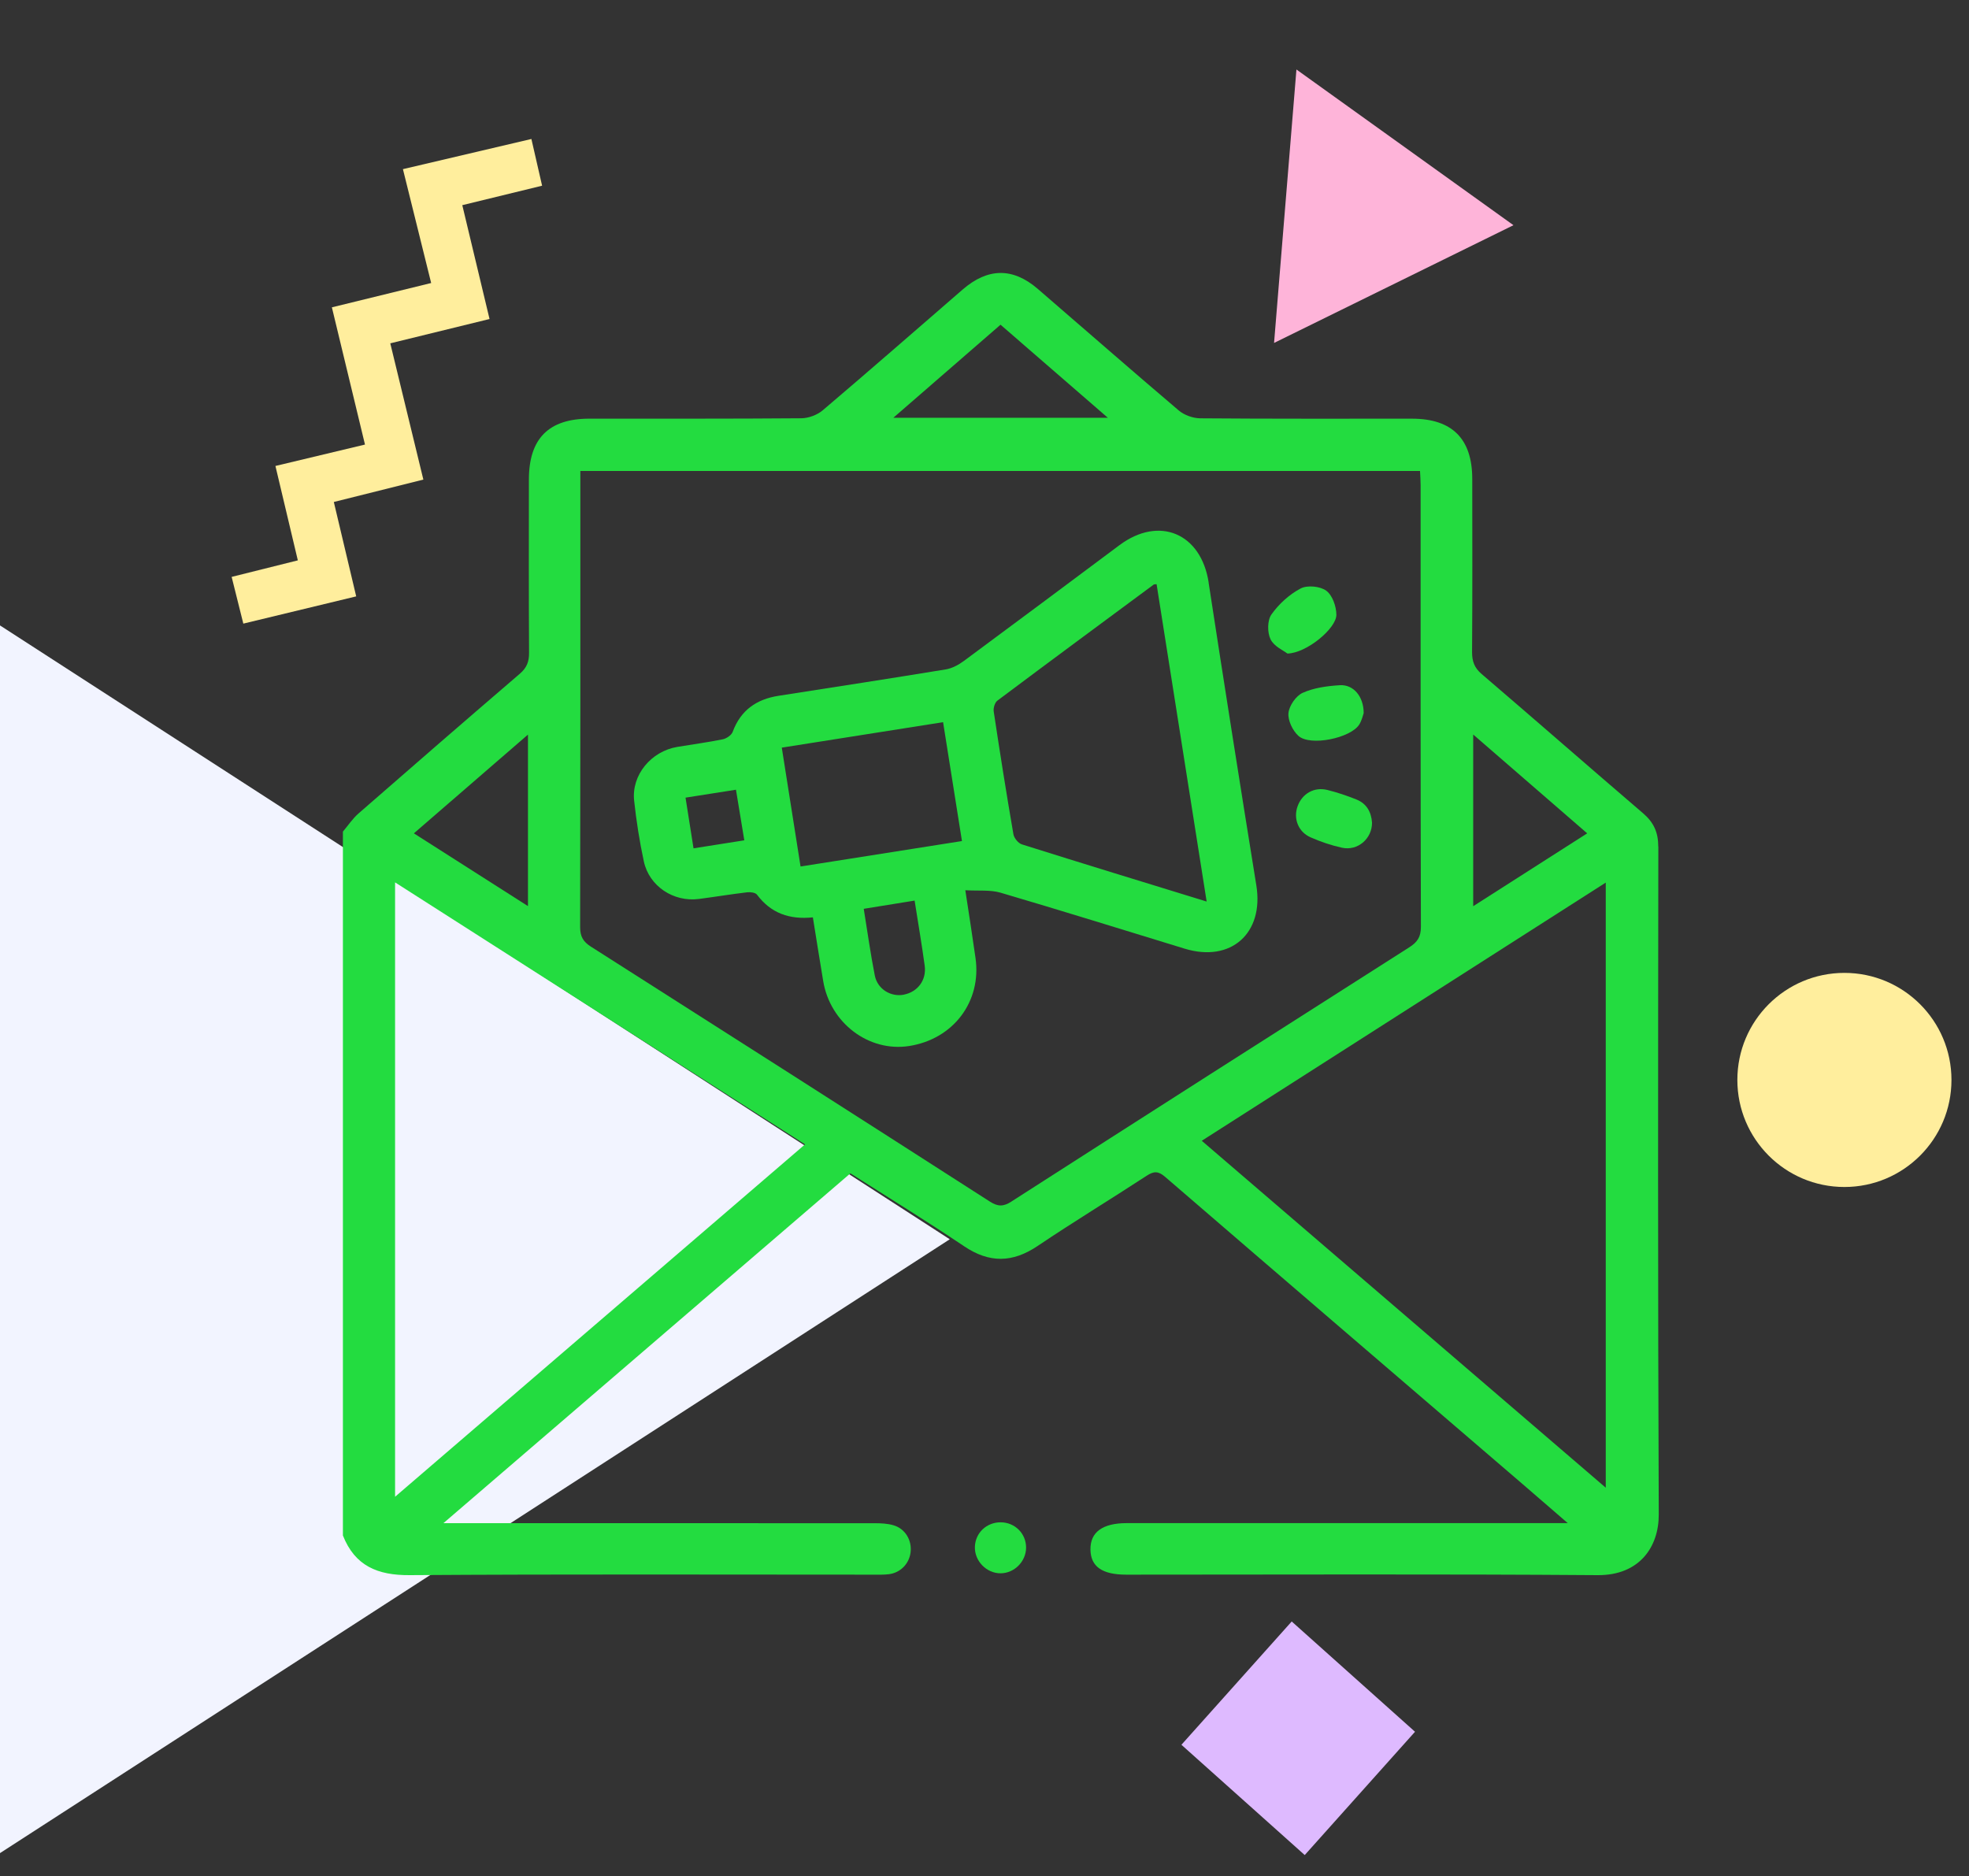 <svg width="85" height="81" viewBox="0 0 85 81" fill="none" xmlns="http://www.w3.org/2000/svg">
<rect x="0" y="0" width="85" height="81" fill="#333333" stroke="none"/>
<path d="M79.621 51.243C82.174 51.243 84.243 49.174 84.243 46.621C84.243 44.069 82.174 42 79.621 42C77.069 42 75 44.069 75 46.621C75 49.174 77.069 51.243 79.621 51.243Z" fill="#FFEE9D"/>
<path d="M61.085 74.761L55.762 70L51.001 75.323L56.324 80.084L61.085 74.761Z" fill="#DEBAFF"/>
<path d="M15.377 25.746L10.504 26.922L10 24.905L12.857 24.191L11.89 20.116L15.756 19.192L14.327 13.268L18.613 12.218L17.394 7.302L22.94 6L23.402 8.017L19.957 8.857L21.133 13.772L16.848 14.822L18.276 20.704L14.411 21.671L15.377 25.746Z" fill="#FFEE9D"/>
<path d="M0 27V80L41 53.5L0 27Z" fill="#F2F4FF"/>
<path d="M55.966 3L55 14.805L65.335 9.722L55.966 3Z" fill="#FEB4D9"/>
<path d="M71.586 36.549C71.586 35.936 71.391 35.505 70.933 35.112C68.604 33.117 66.295 31.096 63.965 29.101C63.649 28.832 63.547 28.553 63.548 28.152C63.565 25.657 63.559 23.162 63.556 20.666C63.553 18.943 62.686 18.077 60.963 18.075C57.914 18.074 54.863 18.084 51.814 18.059C51.5 18.056 51.123 17.921 50.886 17.72C48.843 15.986 46.828 14.22 44.798 12.47C43.723 11.544 42.646 11.559 41.562 12.495C39.55 14.236 37.547 15.989 35.519 17.711C35.281 17.914 34.906 18.054 34.593 18.057C31.544 18.082 28.493 18.072 25.444 18.074C23.687 18.074 22.833 18.933 22.832 20.701C22.83 23.196 22.825 25.691 22.839 28.186C22.842 28.569 22.736 28.833 22.439 29.087C20.112 31.084 17.794 33.094 15.483 35.112C15.224 35.337 15.028 35.635 14.803 35.901V66.288C15.323 67.604 16.304 68.01 17.686 68C24.358 67.954 31.031 67.979 37.703 67.979C37.925 67.979 38.149 67.987 38.367 67.96C38.87 67.899 39.248 67.511 39.309 67.016C39.373 66.499 39.081 65.998 38.578 65.849C38.319 65.771 38.033 65.758 37.759 65.758C31.808 65.754 25.856 65.755 19.906 65.755H19.143C25.091 60.642 30.892 55.655 36.712 50.653C38.359 51.705 40.011 52.718 41.617 53.8C42.709 54.535 43.709 54.519 44.792 53.79C46.339 52.748 47.935 51.781 49.497 50.76C49.808 50.557 49.997 50.546 50.298 50.806C55.434 55.236 60.582 59.649 65.728 64.068C66.338 64.591 66.944 65.12 67.679 65.754H66.883C60.803 65.754 54.722 65.754 48.642 65.754C47.597 65.754 47.064 66.143 47.074 66.893C47.083 67.631 47.578 67.979 48.62 67.979C55.402 67.979 62.185 67.949 68.968 68C70.779 68.013 71.613 66.776 71.607 65.38C71.567 55.769 71.577 46.158 71.589 36.548L71.586 36.549ZM63.597 31.71C65.283 33.173 66.872 34.549 68.518 35.976C66.874 37.026 65.273 38.052 63.597 39.121V31.709V31.71ZM43.192 14.018C44.729 15.35 46.228 16.651 47.824 18.035H38.565C40.149 16.66 41.645 15.361 43.192 14.018ZM22.792 31.713V39.117C21.135 38.061 19.537 37.04 17.867 35.976C19.519 34.546 21.115 33.165 22.792 31.713ZM17.055 64.616V38.093C22.965 41.87 28.822 45.612 34.753 49.403C28.824 54.499 22.974 59.528 17.055 64.616ZM43.663 51.872C43.317 52.095 43.078 52.096 42.731 51.872C36.998 48.192 31.255 44.523 25.506 40.865C25.171 40.652 25.044 40.425 25.044 40.025C25.057 33.668 25.053 27.31 25.053 20.954V20.332H61.301C61.311 20.551 61.327 20.748 61.327 20.945C61.327 27.303 61.323 33.66 61.339 40.016C61.339 40.448 61.187 40.673 60.84 40.894C55.108 44.543 49.381 48.201 43.662 51.871L43.663 51.872ZM69.319 64.225C63.483 59.214 57.712 54.258 51.879 49.248C57.703 45.527 63.48 41.834 69.319 38.102V64.225Z" fill="#23DC40"/>
<path d="M43.208 65.719C42.593 65.712 42.102 66.174 42.085 66.78C42.067 67.392 42.591 67.927 43.2 67.92C43.793 67.914 44.292 67.409 44.295 66.814C44.298 66.209 43.82 65.727 43.208 65.719Z" fill="#23DC40"/>
<path d="M52.177 25.148C51.851 23.025 50.045 22.253 48.326 23.535C46.091 25.203 43.856 26.873 41.613 28.531C41.385 28.7 41.105 28.852 40.831 28.898C38.426 29.292 36.017 29.663 33.609 30.038C32.657 30.186 31.975 30.66 31.63 31.593C31.577 31.737 31.366 31.881 31.206 31.915C30.556 32.048 29.896 32.134 29.24 32.244C28.107 32.434 27.255 33.46 27.375 34.564C27.471 35.444 27.607 36.323 27.794 37.188C28.025 38.259 29.077 38.951 30.169 38.809C30.866 38.718 31.557 38.604 32.254 38.521C32.393 38.505 32.611 38.532 32.679 38.624C33.279 39.427 34.087 39.707 35.091 39.603C35.241 40.532 35.384 41.44 35.536 42.349C35.836 44.163 37.5 45.424 39.24 45.158C41.149 44.864 42.381 43.243 42.112 41.359C41.984 40.446 41.84 39.536 41.672 38.432C42.241 38.467 42.748 38.406 43.197 38.539C45.852 39.32 48.494 40.144 51.14 40.954C53.142 41.566 54.569 40.286 54.235 38.224C53.531 33.868 52.844 29.51 52.174 25.148H52.177ZM29.939 36.623C29.822 35.878 29.714 35.194 29.594 34.435C30.347 34.317 31.018 34.211 31.771 34.093C31.889 34.816 32.005 35.512 32.131 36.277C31.386 36.394 30.688 36.505 29.938 36.623H29.939ZM39.017 42.941C38.459 43.049 37.883 42.704 37.765 42.117C37.58 41.182 37.45 40.236 37.287 39.234C38.029 39.114 38.728 39 39.483 38.879C39.638 39.871 39.794 40.776 39.918 41.686C40.004 42.311 39.616 42.824 39.014 42.94L39.017 42.941ZM34.559 37.406C34.282 35.65 34.02 33.995 33.749 32.276C36.065 31.91 38.351 31.549 40.712 31.177C40.986 32.9 41.253 34.582 41.527 36.309C39.194 36.677 36.906 37.037 34.561 37.407L34.559 37.406ZM44.116 36.453C43.959 36.404 43.776 36.181 43.748 36.014C43.444 34.251 43.164 32.485 42.898 30.716C42.876 30.568 42.944 30.332 43.055 30.248C45.299 28.566 47.554 26.901 49.809 25.233C49.821 25.224 49.845 25.228 49.929 25.221C50.645 29.755 51.361 34.291 52.09 38.92C49.359 38.08 46.734 37.278 44.116 36.453Z" fill="#23DC40"/>
<path d="M58.556 34.514C58.146 34.351 57.725 34.207 57.297 34.102C56.729 33.963 56.215 34.262 56.018 34.801C55.824 35.329 56.037 35.909 56.574 36.147C57.009 36.339 57.47 36.496 57.934 36.597C58.617 36.745 59.235 36.201 59.229 35.512C59.196 35.05 58.993 34.689 58.556 34.515V34.514Z" fill="#23DC40"/>
<path d="M57.69 26.535C57.687 26.177 57.518 25.695 57.253 25.501C56.989 25.307 56.433 25.253 56.147 25.405C55.658 25.663 55.205 26.076 54.885 26.529C54.707 26.783 54.706 27.307 54.849 27.6C55.001 27.91 55.419 28.089 55.577 28.214C56.405 28.198 57.696 27.126 57.69 26.537V26.535Z" fill="#23DC40"/>
<path d="M58.676 31.281C58.79 31.102 58.835 30.878 58.869 30.787C58.869 30.066 58.427 29.547 57.845 29.581C57.3 29.613 56.726 29.691 56.237 29.909C55.948 30.038 55.654 30.463 55.622 30.782C55.591 31.1 55.802 31.542 56.052 31.768C56.56 32.228 58.3 31.867 58.676 31.281Z" fill="#23DC40"/>
</svg>
